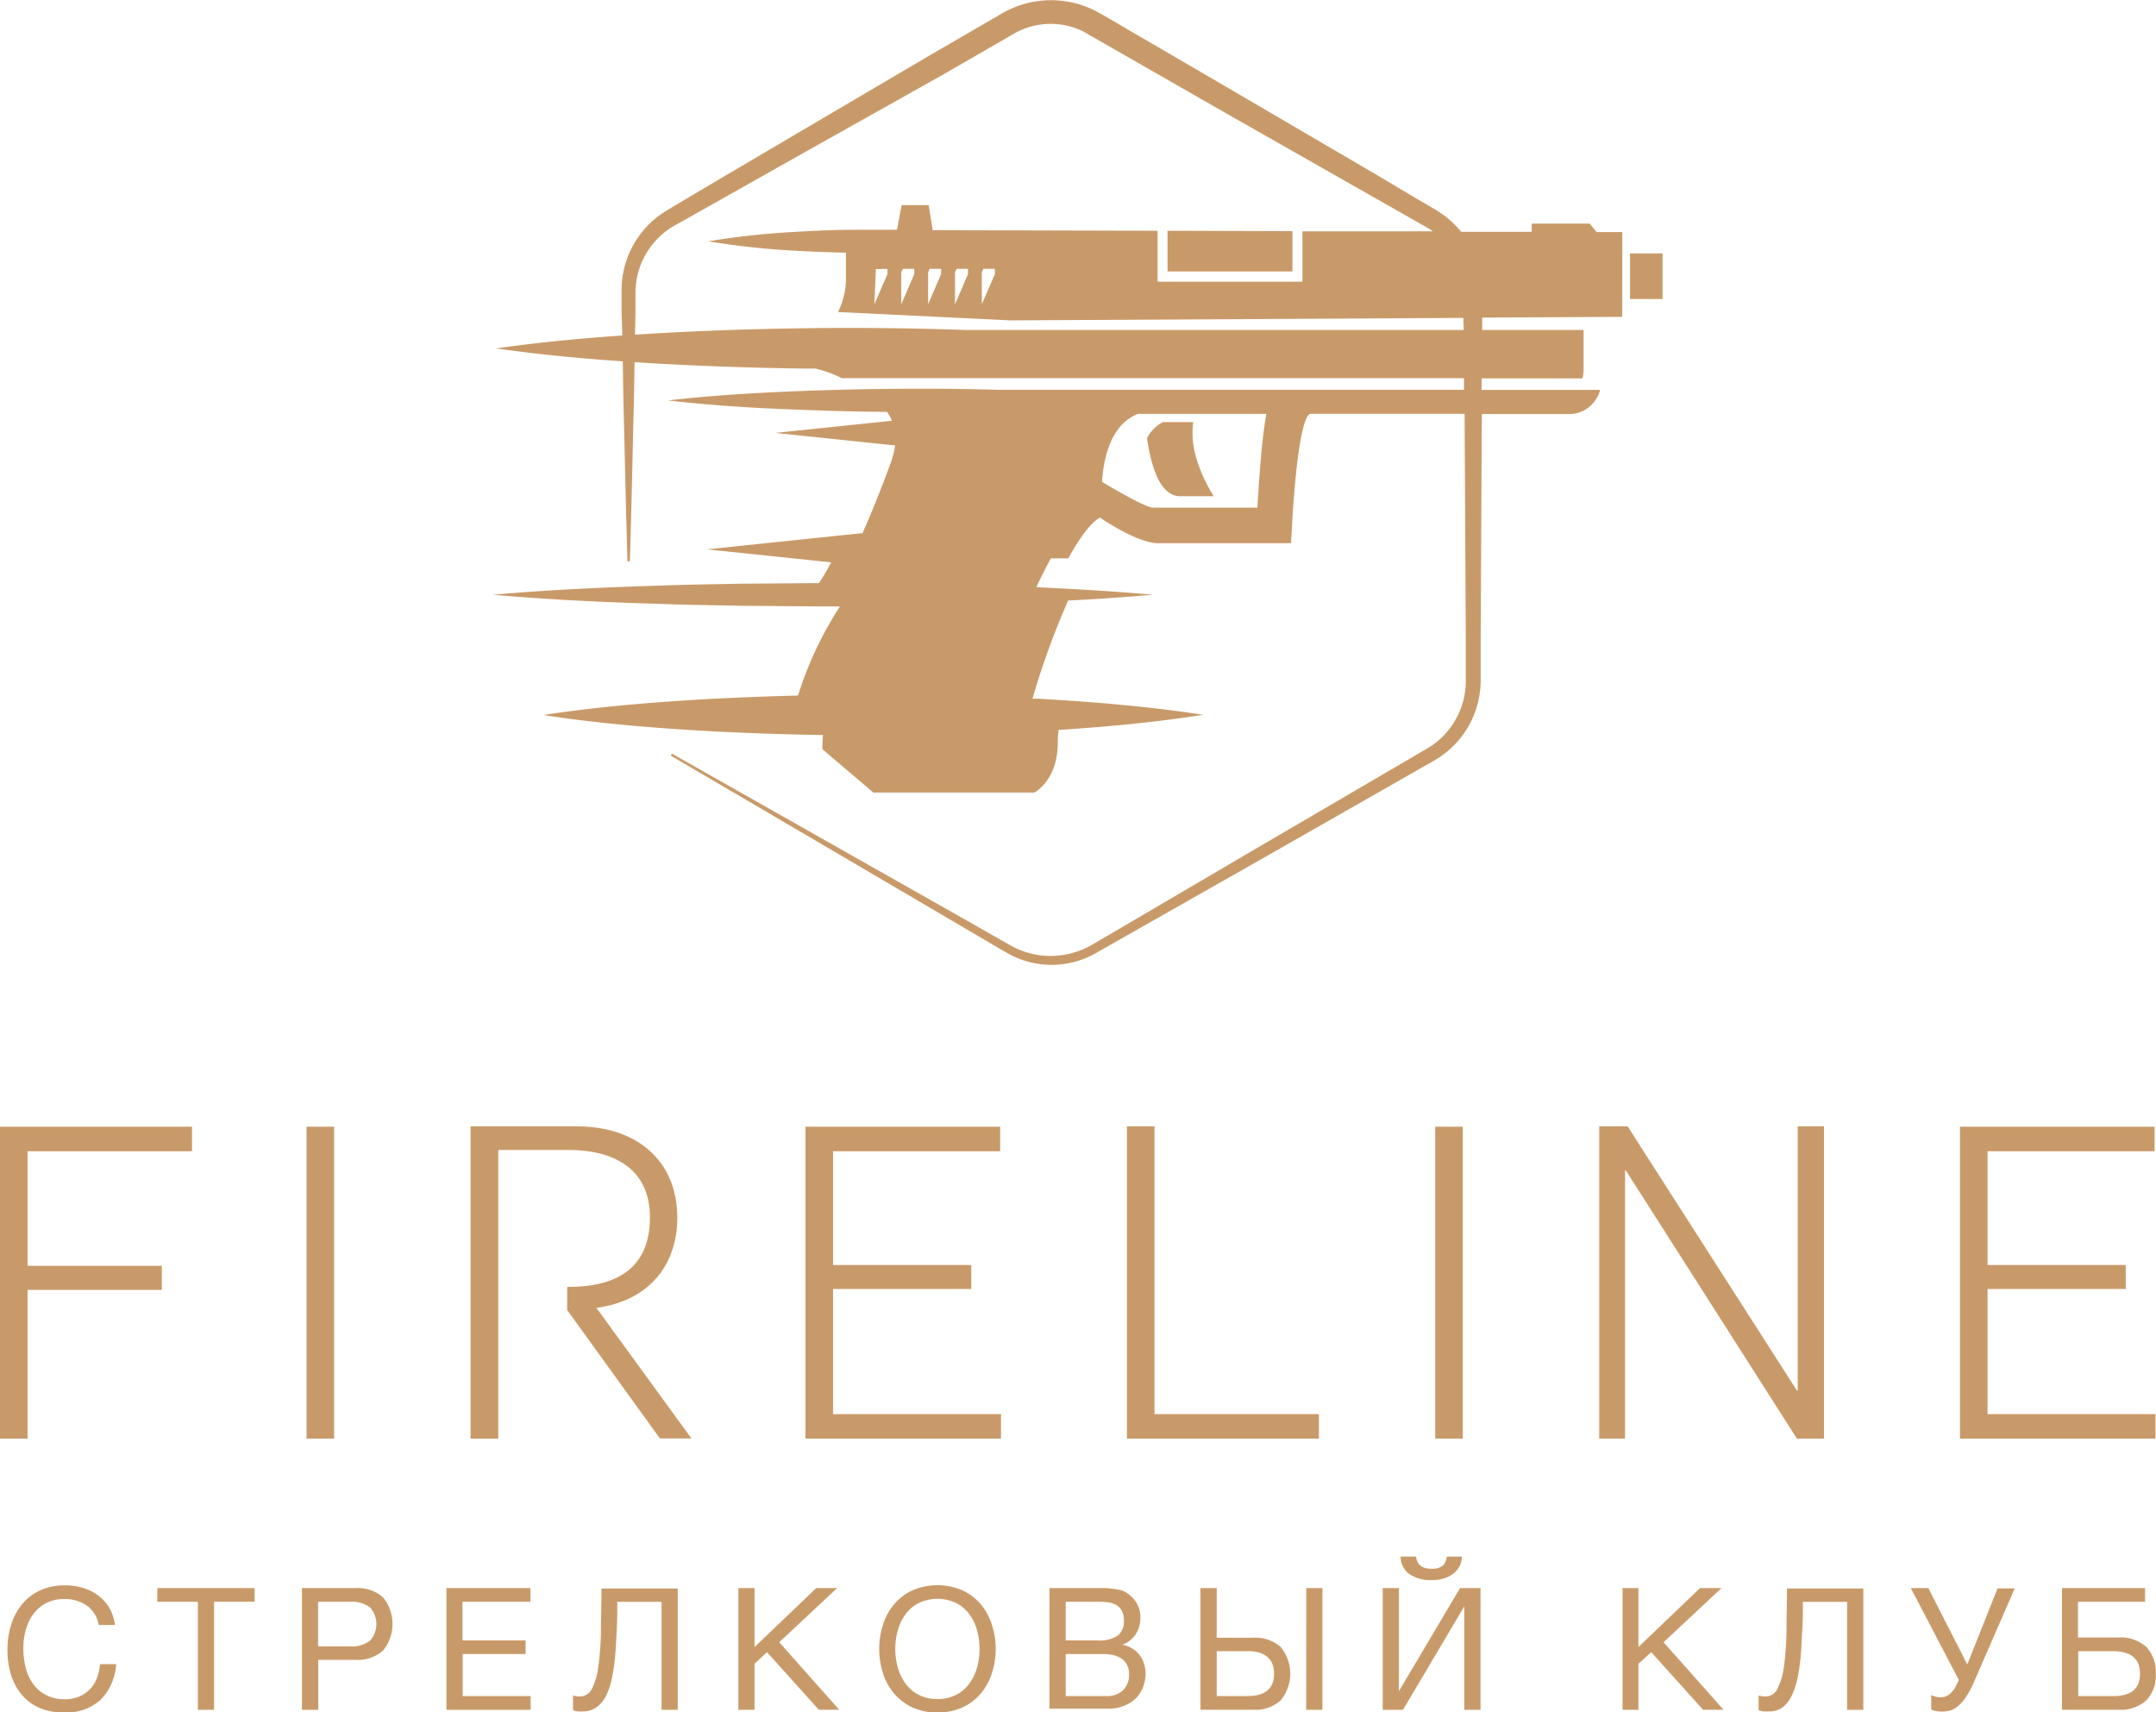 <?xml version="1.0" encoding="UTF-8"?> <svg xmlns="http://www.w3.org/2000/svg" id="Слой_1" data-name="Слой 1" viewBox="0 0 285.54 226.77"><defs><style>.cls-1{fill:#c99a69;}</style></defs><polygon class="cls-1" points="171.17 30.61 154.63 30.56 154.63 35.95 171.17 35.95 171.17 30.61"></polygon><rect class="cls-1" x="215.88" y="33.56" width="4.31" height="6.04"></rect><path class="cls-1" d="M169,108.28l4.76,0a20,20,0,0,1-2.27-4.91h0a11.33,11.33,0,0,1-.45-4.9h-4a4.83,4.83,0,0,0-2.12,2.12,25.75,25.75,0,0,0,.54,2.78h0c.64,2.53,1.72,4.67,3.52,4.89" transform="translate(-13.01 -42.57)"></path><path class="cls-1" d="M223.55,72.18h-7.68v1.09l-9.33,0a12.17,12.17,0,0,0-1-1.07,12.58,12.58,0,0,0-2.43-1.87l-2.38-1.39L196,66.12,177,55l-9.51-5.55-4.77-2.77-2.37-1.39-1.19-.69-.61-.34-.7-.37a12.93,12.93,0,0,0-12.07.42l-9.53,5.53L117.28,61l-9.49,5.59-4.74,2.81-1.18.71-.59.36-.64.41a12,12,0,0,0-2.25,2,12.31,12.31,0,0,0-3.06,8.25l0,2.76L95.43,87c-5.57.39-11.14.91-16.71,1.71,5.59.8,11.18,1.33,16.77,1.71l.07,4.5c.19,7.35.32,14.69.56,22h.31c.23-7.34.36-14.68.55-22l.07-4.39q2.57.17,5.13.3,8.82.45,17.64.55H121a16.65,16.65,0,0,1,3.51,1.27H206.9v1.54H145.33c-3.5-.09-7-.15-10.5-.14q-8.34,0-16.68.34c-5.56.23-11.12.57-16.68,1.21,5.56.64,11.12,1,16.68,1.2q6.16.26,12.34.32a5.56,5.56,0,0,1,.65,1.17l-15.45,1.61,15.87,1.66a9.11,9.11,0,0,1-.4,1.71l0,.09h0c-.25.69-1.93,5.36-3.92,9.81l-20.61,2.15,16.46,1.72a26,26,0,0,1-1.63,2.75l-10.37.08c-3.65.08-7.29.11-10.93.26-7.29.22-14.57.56-21.86,1.2,7.29.64,14.57,1,21.86,1.2,3.64.15,7.28.18,10.93.26l10.93.09,2.23,0a47.85,47.85,0,0,0-5.55,11.8q-5.94.15-11.87.46c-7.29.42-14.57,1-21.86,2.12,7.29,1.13,14.57,1.71,21.86,2.13q7.59.4,15.18.52a17,17,0,0,0-.08,1.87l6.75,5.75H150s3.21-1.66,3.1-6.86a9.33,9.33,0,0,1,.12-1.44c6.38-.41,12.76-1,19.14-2-7.29-1.12-14.57-1.71-21.86-2.13l-.75,0a104.14,104.14,0,0,1,4.72-13q5.61-.28,11.22-.77c-5.14-.46-10.29-.75-15.43-1,.64-1.37,1.29-2.66,1.93-3.82h2.3c1.5-2.72,3-4.75,4.2-5.4,2,1.35,5.16,3.18,7.44,3.39H184s.09-2,.27-4.7h0c.14-2,.34-4.35.61-6.47H180c-.22,2.31-.36,4.87-.46,6.47H165.68c-1.06-.12-4.62-2.16-6.72-3.42a19.74,19.74,0,0,1,.42-3h0c.58-2.55,1.81-5,4.34-6h17c-.26,1.48-.48,3.3-.7,5.52,0,.16,0,.32,0,.47h4.86c.4-3.14.94-5.77,1.67-6h20.43l.16,29.85,0,5.51a10.23,10.23,0,0,1-1.19,4.84,10.39,10.39,0,0,1-3.32,3.74c-.68.44-1.54.92-2.31,1.38l-2.38,1.39-19,11.11-19,11.15-2.38,1.39a10.34,10.34,0,0,1-2.39,1,10.68,10.68,0,0,1-5.18.22,11,11,0,0,1-2.48-.83c-.76-.38-1.58-.88-2.37-1.32l-4.79-2.72L102,142.37l-.15.27,38,22.3,4.75,2.79c.81.46,1.55.93,2.42,1.38a11.81,11.81,0,0,0,8.44.8,11.77,11.77,0,0,0,2.67-1.11l2.39-1.36,19.16-10.88,19.14-10.91,2.39-1.37c.81-.47,1.57-.86,2.43-1.42a12.2,12.2,0,0,0,4-4.37,12.42,12.42,0,0,0,1.47-5.73l0-5.51.15-29.85h11.57a4.1,4.1,0,0,0,1.3-.2l0,0a4.29,4.29,0,0,0,2.8-3h-15.7V92.68h13.35a4.36,4.36,0,0,0,.16-1.14V86.27H209.31V84.63l18.55-.1V73.3h-3.4ZM206.87,86.27H140.94Q133.29,86,125.63,86q-11.72,0-23.45.59-2.54.14-5.07.3l.06-3,0-2.75a10.92,10.92,0,0,1,.36-2.49,10.3,10.3,0,0,1,4.32-5.91l.53-.32.6-.33,1.2-.67,4.8-2.71,9.59-5.41L137.8,52.51,147.35,47a9.75,9.75,0,0,1,9.09-.28l19,10.88,19.15,10.89,4.79,2.72,2.39,1.36a8.82,8.82,0,0,1,1,.63l-17.26,0v6.67H166.32V73.13l-29.78-.08L136,69.74h-3.58L131.81,73l-3.13,0-2.31,0h-.2c-2.81,0-5.61.14-8.42.31a101.78,101.78,0,0,0-10.93,1.22,104.36,104.36,0,0,0,10.93,1.21c2.44.15,4.87.24,7.3.29v3A10.23,10.23,0,0,1,124,83.89L146.82,85l60-.33Zm-62.1-8.1v.7l-1.73,4h0V78.64l.21-.47Zm-3.56,0v.7l-1.72,4h0V78.64l.21-.47Zm-3.56,0v.7l-1.72,4h0V78.64l.21-.47Zm-3.55,0v.7l-1.73,4h0V78.64l.21-.47Zm-3.56,0v.7l-1.73,4,.2-4.66Z" transform="translate(-13.01 -42.57)"></path><polygon class="cls-1" points="0 149.21 25.43 149.21 25.43 152.46 3.65 152.46 3.65 167.63 21.43 167.63 21.43 170.82 3.65 170.82 3.65 190.51 0 190.51 0 149.21"></polygon><rect class="cls-1" x="40.6" y="149.21" width="3.65" height="41.3"></rect><polygon class="cls-1" points="106.68 149.21 132.46 149.21 132.46 152.46 110.33 152.46 110.33 167.52 128.63 167.52 128.63 170.7 110.33 170.7 110.33 187.27 132.57 187.27 132.57 190.51 106.68 190.51 106.68 149.21"></polygon><polygon class="cls-1" points="149.25 149.16 152.9 149.16 152.9 187.27 174.68 187.27 174.68 190.51 149.25 190.51 149.25 149.16"></polygon><rect class="cls-1" x="190.08" y="149.21" width="3.65" height="41.3"></rect><polygon class="cls-1" points="211.8 149.16 215.56 149.16 237.98 184.14 238.09 184.14 238.09 149.16 241.57 149.16 241.57 190.51 237.98 190.51 215.33 155.01 215.22 155.01 215.22 190.51 211.8 190.51 211.8 149.16"></polygon><polygon class="cls-1" points="259.58 149.21 285.35 149.21 285.35 152.46 263.23 152.46 263.23 167.52 281.53 167.52 281.53 170.7 263.23 170.7 263.23 187.27 285.47 187.27 285.47 190.51 259.58 190.51 259.58 149.21"></polygon><path class="cls-1" d="M92,215.77c7.3-1,10.71-6,10.71-11.93,0-7.59-5.38-12.11-13.32-12.11H75.33v41.36H79V194.86h9.27c6.66,0,10.82,2.95,10.82,8.92,0,6.31-3.87,9.21-10.77,9.21h-.19v3.07h0l12.28,17h4.17Z" transform="translate(-13.01 -42.57)"></path><path class="cls-1" d="M21.42,269.35a7.72,7.72,0,0,1-3.27-.65,6.28,6.28,0,0,1-2.32-1.77,7.58,7.58,0,0,1-1.39-2.66A11.28,11.28,0,0,1,14,261a10.71,10.71,0,0,1,.5-3.3,8,8,0,0,1,1.45-2.7,6.84,6.84,0,0,1,2.38-1.82,7.76,7.76,0,0,1,3.29-.66,8.08,8.08,0,0,1,2.39.34,6.19,6.19,0,0,1,2,1,5.52,5.52,0,0,1,1.47,1.64,5.92,5.92,0,0,1,.76,2.26H26.09a4,4,0,0,0-1.59-2.57,5,5,0,0,0-2.92-.86,5.27,5.27,0,0,0-2.47.54,5,5,0,0,0-1.69,1.46,6.29,6.29,0,0,0-1,2.09,9.31,9.31,0,0,0-.32,2.43,10.48,10.48,0,0,0,.32,2.61,6.28,6.28,0,0,0,1,2.14,4.79,4.79,0,0,0,1.7,1.45,5.31,5.31,0,0,0,2.48.55,4.92,4.92,0,0,0,1.88-.35,4.23,4.23,0,0,0,2.36-2.45,6.17,6.17,0,0,0,.41-1.85h2.14a7.33,7.33,0,0,1-2.08,4.75A6.82,6.82,0,0,1,21.42,269.35Z" transform="translate(-13.01 -42.57)"></path><path class="cls-1" d="M39.22,254.69H33.85v-1.81H46.73v1.81H41.36V269H39.22Z" transform="translate(-13.01 -42.57)"></path><path class="cls-1" d="M53,252.88h7.06a5,5,0,0,1,3.7,1.25,5.59,5.59,0,0,1,0,7,5,5,0,0,1-3.7,1.25H55.16V269H53Zm6.34,7.72a4,4,0,0,0,2.67-.76,3.27,3.27,0,0,0,0-4.4,4,4,0,0,0-2.67-.75h-4.2v5.91Z" transform="translate(-13.01 -42.57)"></path><path class="cls-1" d="M72.14,252.88H83.26v1.81h-9v5.12h8.36v1.8H74.29v5.57h9V269H72.14Z" transform="translate(-13.01 -42.57)"></path><path class="cls-1" d="M90.21,269.21a5.92,5.92,0,0,1-.71,0,2.29,2.29,0,0,1-.6-.17v-1.94a3.08,3.08,0,0,0,.93.13,1.77,1.77,0,0,0,1.59-1.05,8.94,8.94,0,0,0,.84-2.94,40.93,40.93,0,0,0,.34-4.52c0-1.75.07-3.68.07-5.79h10.1V269h-2.14v-14.3H94.76c0,1.28,0,2.52-.07,3.73s-.11,2.35-.21,3.43a24.08,24.08,0,0,1-.44,3,9.57,9.57,0,0,1-.79,2.34A4.12,4.12,0,0,1,92,268.67,3,3,0,0,1,90.21,269.21Z" transform="translate(-13.01 -42.57)"></path><path class="cls-1" d="M110.8,252.88h2.14v7.81l8.17-7.81h2.77l-7.67,7.17,7.94,8.94h-2.7l-6.86-7.63-1.65,1.54V269H110.8Z" transform="translate(-13.01 -42.57)"></path><path class="cls-1" d="M137.16,269.35a7.76,7.76,0,0,1-3.36-.69,7.06,7.06,0,0,1-2.41-1.86,7.86,7.86,0,0,1-1.45-2.69,10.5,10.5,0,0,1,0-6.34,7.82,7.82,0,0,1,1.45-2.7,7.09,7.09,0,0,1,2.41-1.87,8.41,8.41,0,0,1,6.72,0,7,7,0,0,1,2.42,1.87,8,8,0,0,1,1.45,2.7,10.5,10.5,0,0,1,0,6.34,8,8,0,0,1-1.45,2.69,7,7,0,0,1-2.42,1.86A7.7,7.7,0,0,1,137.16,269.35Zm0-1.78a5.28,5.28,0,0,0,2.53-.58,5,5,0,0,0,1.74-1.52,6.5,6.5,0,0,0,1-2.13,9.48,9.48,0,0,0,0-4.81,6.5,6.5,0,0,0-1-2.13,5,5,0,0,0-1.74-1.52,5.79,5.79,0,0,0-5.05,0,5,5,0,0,0-1.74,1.52,6.5,6.5,0,0,0-1,2.13,9.2,9.2,0,0,0,0,4.81,6.5,6.5,0,0,0,1,2.13,5,5,0,0,0,1.74,1.52A5.24,5.24,0,0,0,137.16,267.57Z" transform="translate(-13.01 -42.57)"></path><path class="cls-1" d="M152,252.88h7c.4,0,.79,0,1.19.07a11.07,11.07,0,0,1,1.1.17,2.62,2.62,0,0,1,.86.34,4.18,4.18,0,0,1,1.34,1.31,3.61,3.61,0,0,1,.55,2,3.93,3.93,0,0,1-.62,2.22,3.59,3.59,0,0,1-1.77,1.39v0a3.7,3.7,0,0,1,2.28,1.36,4,4,0,0,1,.79,2.52,4.85,4.85,0,0,1-.32,1.72,4.37,4.37,0,0,1-.93,1.47,4.7,4.7,0,0,1-1.54,1,5.33,5.33,0,0,1-2.11.4H152Zm6.43,6.93a4.23,4.23,0,0,0,2.63-.65,2.33,2.33,0,0,0,.8-1.92,2.89,2.89,0,0,0-.27-1.35,2,2,0,0,0-.74-.77,2.79,2.79,0,0,0-1.1-.35,9.18,9.18,0,0,0-1.32-.08h-4.28v5.12Zm1.08,7.37a3.07,3.07,0,0,0,2.23-.77,2.8,2.8,0,0,0,.8-2.12,2.55,2.55,0,0,0-.3-1.3,2.28,2.28,0,0,0-.77-.83,3.58,3.58,0,0,0-1.12-.43,7,7,0,0,0-1.31-.12h-4.89v5.57Z" transform="translate(-13.01 -42.57)"></path><path class="cls-1" d="M172,252.88h2.15v6.57h4.8a5.09,5.09,0,0,1,3.66,1.22,5.55,5.55,0,0,1,0,7.09,5,5,0,0,1-3.66,1.23H172Zm6.23,14.3c2.34,0,3.52-1,3.52-2.95s-1.18-3-3.52-3h-4.08v5.95Zm7.78-14.3h2.14V269H186Z" transform="translate(-13.01 -42.57)"></path><path class="cls-1" d="M196.14,252.88h2.14v13.65l8.1-13.65h2.71V269h-2.15V255.3L198.82,269h-2.68Zm6.47-1.06a4.93,4.93,0,0,1-2.93-.79,2.8,2.8,0,0,1-1.17-2.32h2.05a1.73,1.73,0,0,0,.64,1.25,2.37,2.37,0,0,0,1.39.35,2.3,2.3,0,0,0,1.47-.37,1.83,1.83,0,0,0,.56-1.23h2a2.73,2.73,0,0,1-.29,1.24,3.07,3.07,0,0,1-.82,1,4.13,4.13,0,0,1-1.29.66A5.79,5.79,0,0,1,202.61,251.82Z" transform="translate(-13.01 -42.57)"></path><path class="cls-1" d="M227.9,252.88H230v7.81l8.16-7.81H241l-7.67,7.17,7.94,8.94h-2.71l-6.86-7.63L230,262.9V269H227.9Z" transform="translate(-13.01 -42.57)"></path><path class="cls-1" d="M247.22,269.21a6.07,6.07,0,0,1-.71,0,2.21,2.21,0,0,1-.59-.17v-1.94a3,3,0,0,0,.92.13,1.75,1.75,0,0,0,1.59-1.05,9.17,9.17,0,0,0,.85-2.94,38.84,38.84,0,0,0,.33-4.52c0-1.75.07-3.68.07-5.79h10.11V269h-2.15v-14.3h-5.86c0,1.28,0,2.52-.08,3.73s-.11,2.35-.2,3.43a26.16,26.16,0,0,1-.44,3,10,10,0,0,1-.79,2.34,4.22,4.22,0,0,1-1.24,1.52A3,3,0,0,1,247.22,269.21Z" transform="translate(-13.01 -42.57)"></path><path class="cls-1" d="M270.16,269.23a3.84,3.84,0,0,1-.76-.07,3.48,3.48,0,0,1-.62-.2v-1.91a3.57,3.57,0,0,0,.6.21,2.84,2.84,0,0,0,.69.08,1.81,1.81,0,0,0,1.15-.43,3.44,3.44,0,0,0,.95-1.29l.27-.56-6.36-12.18h2.32L273.56,263l4-10.08h2.28l-5.42,12.45a10.72,10.72,0,0,1-1,1.87,6,6,0,0,1-1,1.2,3.32,3.32,0,0,1-1.09.64A3.78,3.78,0,0,1,270.16,269.23Z" transform="translate(-13.01 -42.57)"></path><path class="cls-1" d="M286.1,252.88h11v1.81h-8.88v4.73h5.36a5.08,5.08,0,0,1,3.67,1.24,4.76,4.76,0,0,1,1.27,3.57,4.68,4.68,0,0,1-1.27,3.53,5.07,5.07,0,0,1-3.67,1.23H286.1Zm6.82,14.3q3.51,0,3.51-2.95t-3.51-3h-4.67v5.95Z" transform="translate(-13.01 -42.57)"></path></svg> 